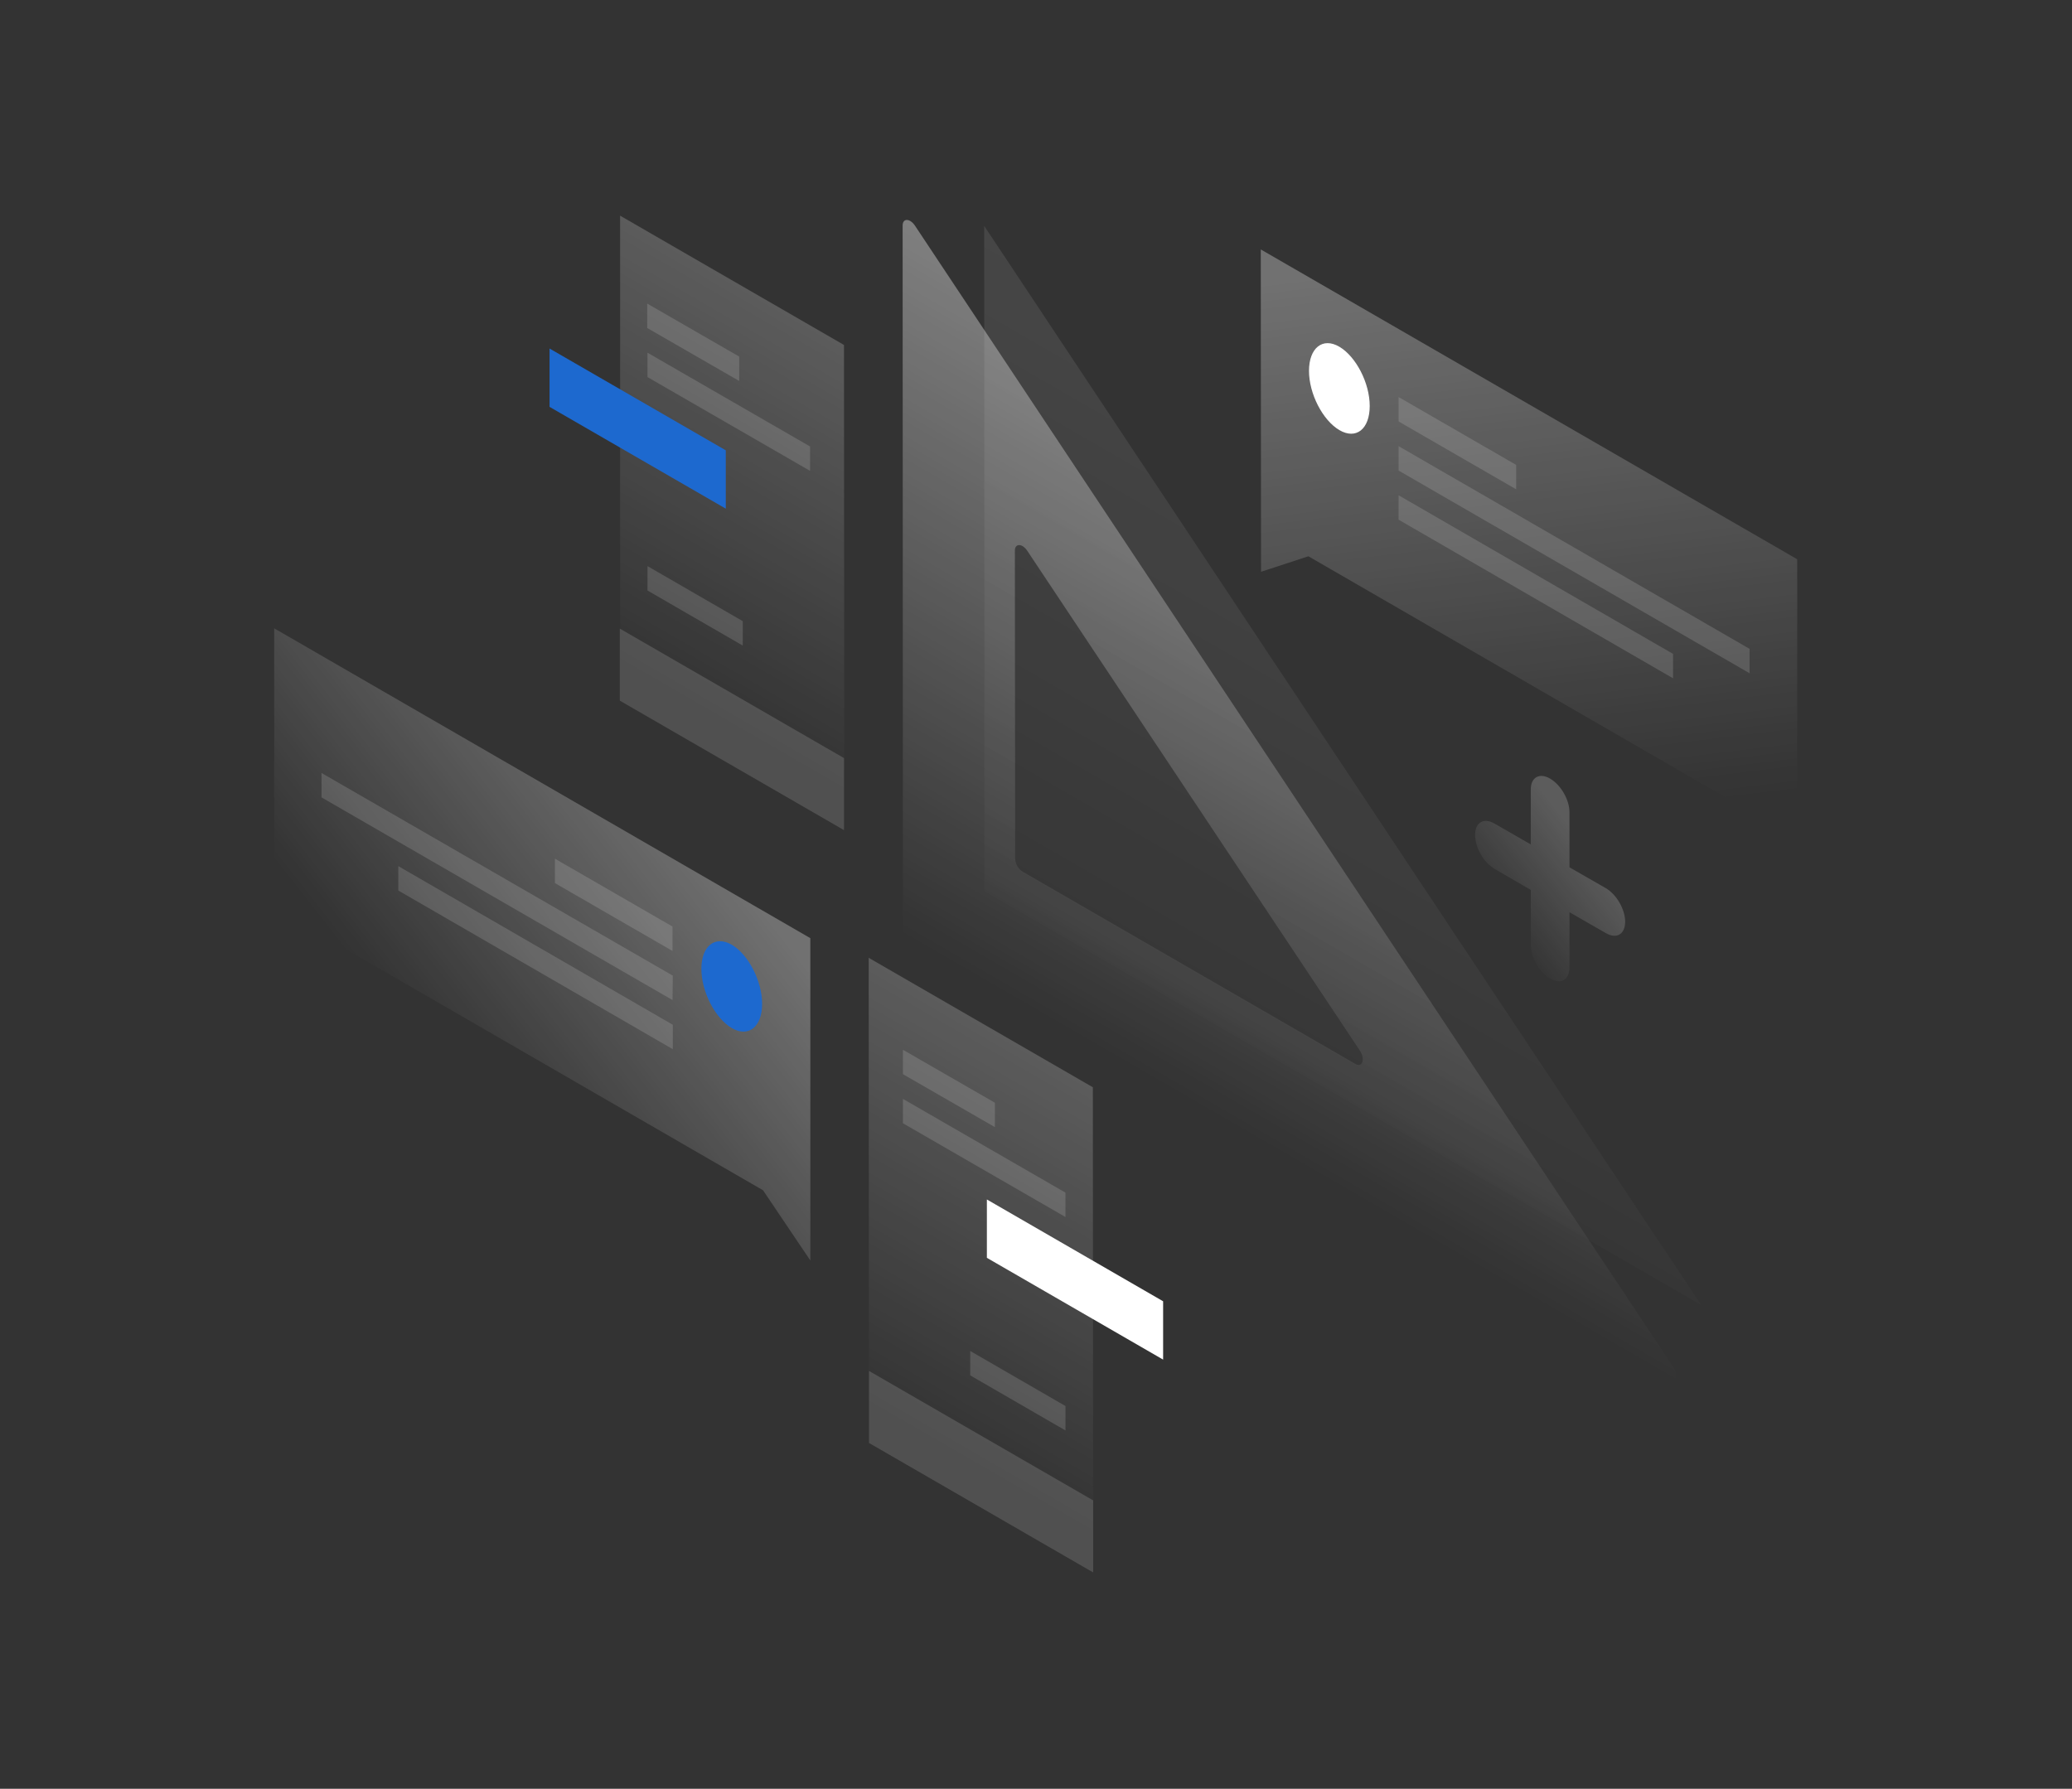 <?xml version="1.0" encoding="UTF-8"?> <!-- Generator: Adobe Illustrator 23.0.1, SVG Export Plug-In . SVG Version: 6.00 Build 0) --> <svg xmlns="http://www.w3.org/2000/svg" xmlns:xlink="http://www.w3.org/1999/xlink" id="Слой_1" x="0px" y="0px" viewBox="0 0 696 601" style="enable-background:new 0 0 696 601;" xml:space="preserve"><rect x="0" y="0" width="696" height="601" fill="#333333" stroke="none"/> <style type="text/css"> .st0{clip-path:url(#SVGID_2_);} .st1{opacity:0.1;fill:url(#SVGID_3_);enable-background:new ;} .st2{opacity:0.4;fill:url(#SVGID_4_);enable-background:new ;} .st3{opacity:0.3;fill:url(#SVGID_5_);enable-background:new ;} .st4{fill:#FFFFFF;} .st5{opacity:0.15;fill:#F7F8FB;enable-background:new ;} .st6{opacity:0.3;fill:url(#SVGID_6_);enable-background:new ;} .st7{fill:#1D69CF;} .st8{opacity:0.2;fill:url(#SVGID_7_);enable-background:new ;} .st9{opacity:0.2;fill:url(#SVGID_8_);enable-background:new ;} .st10{opacity:0.2;fill:url(#SVGID_9_);enable-background:new ;} </style> <g> <defs> <rect id="SVGID_1_" y="0" width="696" height="601"></rect> </defs> <clipPath id="SVGID_2_"> <use xlink:href="#SVGID_1_" style="overflow:visible;"></use> </clipPath> <g class="st0"> <linearGradient id="SVGID_3_" gradientUnits="userSpaceOnUse" x1="505.943" y1="440.055" x2="382.676" y2="226.68" gradientTransform="matrix(1 0 0 -1 0 601.969)"> <stop offset="0" style="stop-color:#FFFFFF"></stop> <stop offset="1" style="stop-color:#FFFFFF;stop-opacity:0"></stop> </linearGradient> <path class="st1" d="M330.6,75.9l240.8,362.5l-240.7-139L330.6,75.9z"></path> <linearGradient id="SVGID_4_" gradientUnits="userSpaceOnUse" x1="492.796" y1="436.213" x2="367.965" y2="220.263" gradientTransform="matrix(1 0 0 -1 0 601.969)"> <stop offset="0" style="stop-color:#FFFFFF"></stop> <stop offset="0.896" style="stop-color:#FFFFFF;stop-opacity:0"></stop> </linearGradient> <path class="st2" d="M560.4,463.6c2.5,1.5,3.6-1.5,1.6-4.4L307.4,75.9c-1.7-2.6-4.2-2.7-4.2-0.1l0.1,236.2c0,1.7,1.1,3.7,2.6,4.5 L560.4,463.6z M340.9,185c0-2.5,2.5-2.5,4.2,0.1L456.8,353c1.9,2.9,0.8,5.9-1.6,4.4l-111.6-64.5c-1.5-0.8-2.6-2.8-2.6-4.5 L340.9,185z"></path> <linearGradient id="SVGID_5_" gradientUnits="userSpaceOnUse" x1="500.971" y1="515.11" x2="524.143" y2="326.208" gradientTransform="matrix(1 0 0 -1 0 601.969)"> <stop offset="0" style="stop-color:#FFFFFF"></stop> <stop offset="1" style="stop-color:#FFFFFF;stop-opacity:0"></stop> </linearGradient> <path class="st3" d="M423.5,83.8l180.2,104.1v93.9l-164.2-94.9l-15.9,5.2L423.5,83.8z"></path> <path class="st4" d="M460.1,136.4c0,7.8-4.6,11.4-10.2,8.1c-5.6-3.3-10.2-12.2-10.2-19.9s4.6-11.4,10.2-8.1 C455.5,119.8,460.1,128.7,460.1,136.4z"></path> <path class="st5" d="M469.8,133.4l39.5,22.8v8.2l-39.5-22.8V133.4z"></path> <path class="st5" d="M469.8,149.9L587.7,218v8.2l-117.9-68.1V149.9z"></path> <path class="st5" d="M469.8,166.4l92.2,53.3v8.2l-92.2-53.3V166.4z"></path> <linearGradient id="SVGID_6_" gradientUnits="userSpaceOnUse" x1="232.942" y1="324.419" x2="139.915" y2="251.617" gradientTransform="matrix(1 0 0 -1 0 601.969)"> <stop offset="0" style="stop-color:#FFFFFF"></stop> <stop offset="1" style="stop-color:#FFFFFF;stop-opacity:0"></stop> </linearGradient> <path class="st6" d="M272.2,315.2L92.1,211.1V305l164.2,94.9l15.9,23.6L272.2,315.2z"></path> <path class="st7" d="M235.6,325.5c0,7.7,4.6,16.6,10.2,19.9c5.6,3.3,10.2-0.4,10.2-8.1c0-7.7-4.6-16.6-10.2-19.9 C240.2,314.2,235.6,317.8,235.6,325.5z"></path> <path class="st5" d="M225.9,311.3l-39.5-22.8v8.2l39.5,22.8V311.3z"></path> <path class="st5" d="M226,327.8L108,259.7v8.2L225.9,336L226,327.8z"></path> <path class="st5" d="M226,344.3L133.8,291v8.2l92.2,53.3V344.3z"></path> <linearGradient id="SVGID_7_" gradientUnits="userSpaceOnUse" x1="281.118" y1="487.472" x2="216.071" y2="374.875" gradientTransform="matrix(1 0 0 -1 0 601.969)"> <stop offset="0" style="stop-color:#FFFFFF"></stop> <stop offset="1" style="stop-color:#FFFFFF;stop-opacity:0"></stop> </linearGradient> <path class="st8" d="M208.2,72.4l75.3,43.5l0.1,163l-75.3-43.5V72.4z"></path> <path class="st7" d="M184.6,117.1l59.2,34.2v19.6l-59.2-34.2V117.1z"></path> <path class="st5" d="M208.2,211.2l75.3,43.5v24.2l-75.3-43.5V211.2z"></path> <path class="st5" d="M217.4,102l30.9,17.8v8.2l-30.9-17.8V102z"></path> <path class="st5" d="M217.5,118.5l54.6,31.5v8.2l-54.6-31.5V118.5z"></path> <path class="st5" d="M249.5,208.7v8.2l-32-18.5v-8.2L249.5,208.7z"></path> <linearGradient id="SVGID_8_" gradientUnits="userSpaceOnUse" x1="364.846" y1="237.984" x2="299.798" y2="125.386" gradientTransform="matrix(1 0 0 -1 0 601.969)"> <stop offset="0" style="stop-color:#FFFFFF"></stop> <stop offset="1" style="stop-color:#FFFFFF;stop-opacity:0"></stop> </linearGradient> <path class="st9" d="M367.1,365.3l-75.3-43.5l0.1,163l75.3,43.5L367.1,365.3z"></path> <path class="st4" d="M390.7,437.2L331.5,403v19.6l59.2,34.2V437.2z"></path> <path class="st5" d="M367.2,504.1l-75.3-43.5v24.2l75.3,43.5V504.1z"></path> <path class="st5" d="M303.3,352.7l30.9,17.8v8.2l-30.9-17.8V352.7z"></path> <path class="st5" d="M303.3,369.2l54.6,31.5v8.2l-54.6-31.5V369.2z"></path> <path class="st5" d="M325.9,453.9v8.2l32,18.5v-8.2L325.9,453.9z"></path> <linearGradient id="SVGID_9_" gradientUnits="userSpaceOnUse" x1="533.37" y1="316.772" x2="501.672" y2="291.757" gradientTransform="matrix(1 0 0 -1 0 601.969)"> <stop offset="0" style="stop-color:#FFFFFF"></stop> <stop offset="1" style="stop-color:#FFFFFF;stop-opacity:0"></stop> </linearGradient> <path class="st10" d="M520.7,261.6c3.6,2.1,6.5,7.1,6.5,11.3v18.5l12.2,7c3.6,2.1,6.5,7.1,6.5,11.3c0,4.2-2.9,5.9-6.5,3.8l-12.2-7 V325c0,4.2-2.9,5.9-6.5,3.8c-3.6-2.1-6.5-7.1-6.5-11.3V299l-12.2-7.1c-3.6-2.1-6.5-7.1-6.5-11.4c0-4.2,2.9-5.9,6.5-3.8l12.2,7 v-18.5C514.2,261.2,517.1,259.5,520.7,261.6z"></path> </g> </g> </svg> 